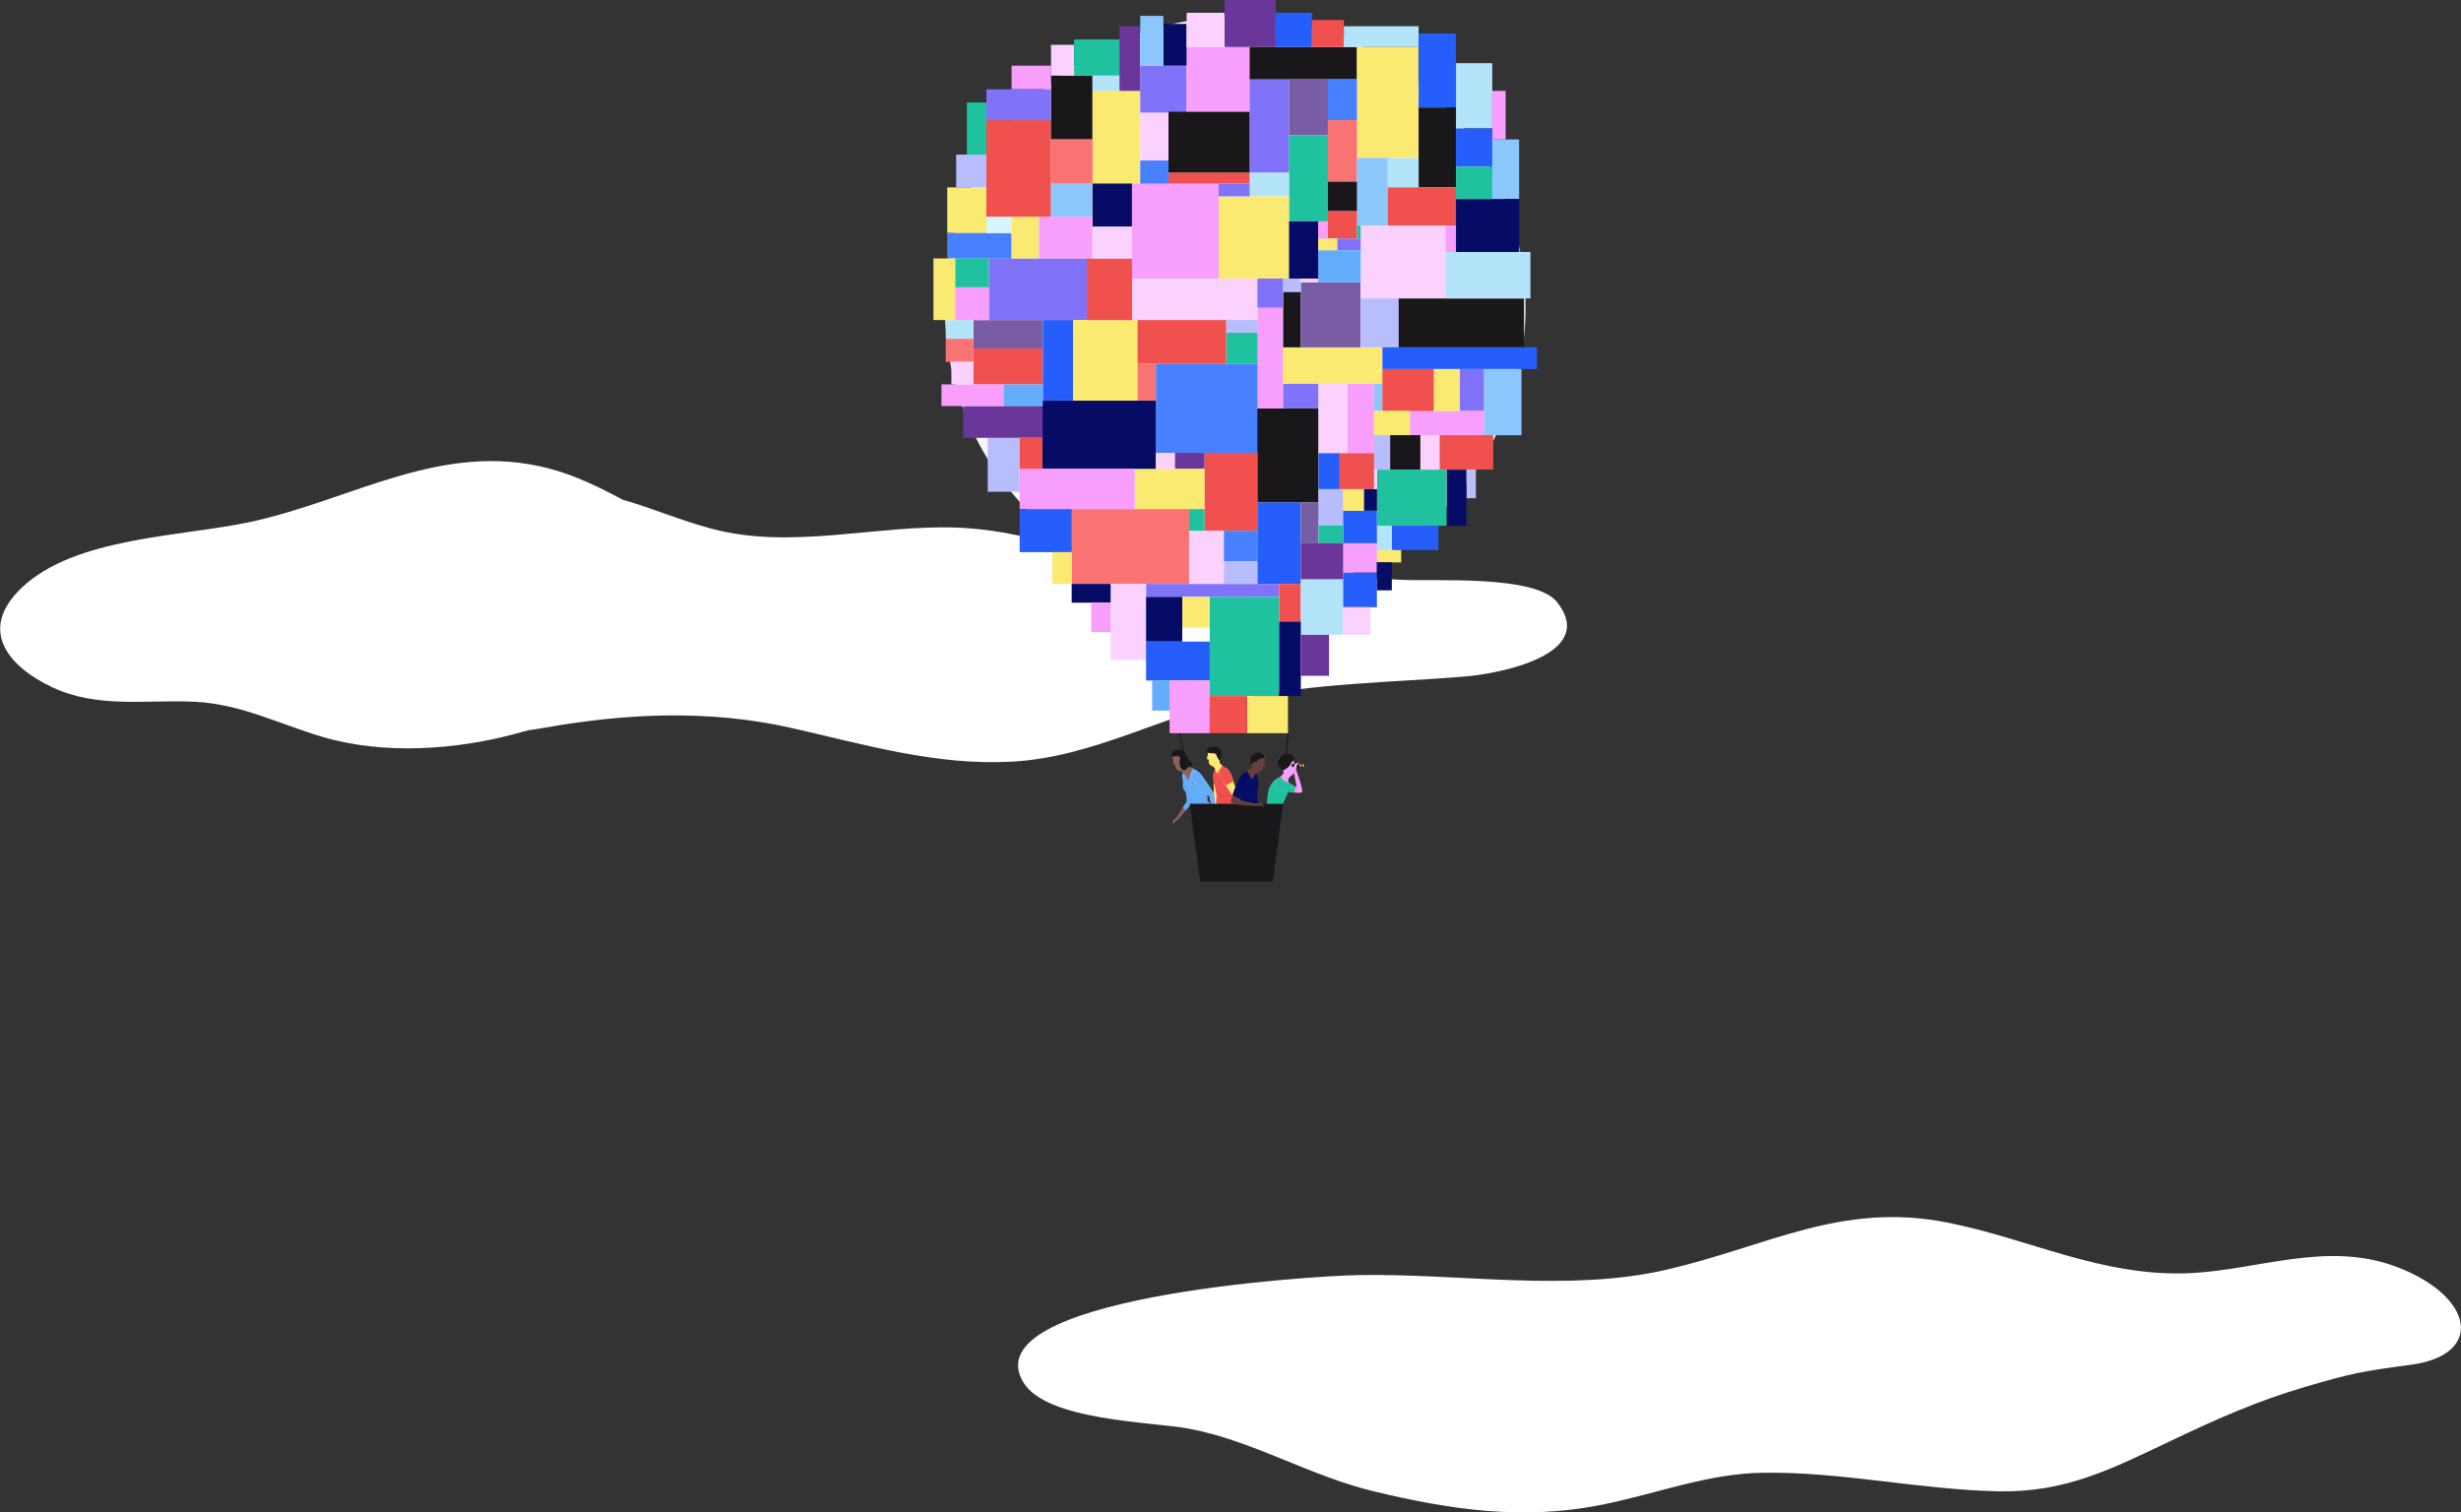 <?xml version="1.0" encoding="UTF-8"?> <!-- Generator: Adobe Illustrator 19.0.0, SVG Export Plug-In . SVG Version: 6.00 Build 0) --> <svg xmlns="http://www.w3.org/2000/svg" xmlns:xlink="http://www.w3.org/1999/xlink" baseProfile="tiny" x="0px" y="0px" viewBox="0 0 2372 1457.8" xml:space="preserve"><rect x="0" y="0" width="2372" height="1457.8" fill="#333333" stroke="none"/> <g id="Layer_2"> </g> <g id="Layer_4"> </g> <g id="Layer_1"> <path id="XMLID_1189_" fill="#FFFFFF" d="M1500.8,580.4c-20.8-26.4-116.1-20-149-21.5c-56.6-2.5-112.5-5.7-169-3.6 c-93,3.5-168.2-43.6-261.3-46.8c-77.2-2.7-158.8,21.6-235.2,1.2c-31.3-8.3-57.3-19.8-86.2-28.1c-22.5-12-45.4-23.4-71.2-30.1 c-103.2-27-189.4,30.4-287.7,51.6c-66.3,14.3-168.6,14.3-220.3,63.4c-42.8,40.8-12.5,76.2,29.4,95.9c44,20.7,90.5,11.8,137.3,14 c44.1,2.1,81.1,21.3,122.8,33.7c59.1,17.7,129.7,12.9,190-3.8c2.9-0.8,5.9-1.6,8.8-2.4c7.2-1,12.7-1.9,15.9-2.5 c79-14,158.6-17.5,237,0.1c70.7,15.9,140,36.8,213.8,32.6c78.3-4.4,145.5-45.1,220.9-60.8c71.4-14.9,141.3-15.3,213.6-21.1 C1444.9,649.6,1540.6,631,1500.8,580.4z"></path> <g id="XMLID_1985_"> <line id="XMLID_1970_" fill="none" stroke="#1A171B" stroke-miterlimit="10" x1="1241.4" y1="706.7" x2="1235.8" y2="774.7"></line> <line id="XMLID_1446_" fill="none" stroke="#1A171B" stroke-miterlimit="10" x1="1149.2" y1="776.3" x2="1137.3" y2="706.7"></line> <path id="XMLID_1355_" fill="#FBEA71" d="M1178.9,745.5c0.2,3.2-4,20.7-5,24c-1,3.2-6.5,20.8-6.5,20.8l-14.9-3.4l13.5,10.4 l-2.7-2.5c0,0-0.8-1.4,0-2.7c0.8-1.3,2-3.1,2-3.1s2.6-19.7,4-21c1.4-4.6-0.4-21.5,0.8-24c1.3-2.5,2.4-4.8,5.3-3.9 C1178.2,741.1,1178.7,742.4,1178.9,745.5z"></path> <path id="XMLID_1354_" fill="#F0514F" d="M1170.1,744.1c1.3-2.5,2.4-4.8,5.3-3.9c2.9,0.9,3.3,2.2,3.5,5.3c0.1,1.5-0.8,6.2-1.8,11 c-0.7,0.2-1.4,0.4-2.1,0.4c0-0.2,0.1-0.2,1.3-0.3c-2-0.5-4.3-0.4-6.5-0.6C1169.6,750.7,1169.4,745.4,1170.1,744.1z"></path> <path id="XMLID_1353_" fill="#F0514F" d="M1187.9,766.7c0,0,1.3-10.7,0.5-15.2c-0.8-4.3-3.5-10.7-9.9-13.3 c-8.6,0.5-9.4,7.4-9.2,11.9c0,0.3,0.4,2.6,0.1,0.9l3.3,16.2L1187.9,766.7z"></path> <path id="XMLID_1352_" fill="#F0514F" d="M1187.9,766.7l-15.2,0.4c0,0-1.4,7.5,1.2,10.7c2.6,3.2,7.1,4.1,7.1,4.1s8.1,1.3,10-3.9 C1193,772.9,1187.9,766.7,1187.9,766.7z"></path> <path id="XMLID_1351_" fill="#FBEA71" d="M1176.1,740.5c1-1.6,2.9-2,2.3-2.4c-1.5-0.9-3-2.4-3-4.1c-0.1-3.3,1.3-6.9,0.4-9.7 s-4.3-4.1-6.3-4c-2,0.1-4.8,2.5-5.3,6.4c-0.1,1.5-1.2,5-1.2,5l2,0.3c0,0-0.2,3.9,0.9,4.9c0.8,0.8,3,2,3.9,2.5 c0.3,0.1,0.5,0.4,0.7,0.6c0.6,1,1.1,2,1.3,3.1c0.2,1.9,1.7,2.9,2.6,1C1175.1,742.3,1175.2,742.1,1176.1,740.5z"></path> <path id="XMLID_1350_" fill="#FBEA71" d="M1184.2,742.9c1.9,2.5,8,19.6,8.9,22.8c0.9,3.3,2.6,21.6,2.6,21.6l-0.6,4.5l2.2,2.5 l-3.5-1.2c0,0-1.3-0.9-1.1-2.5c0.2-1.5,0.5-3.7,0.5-3.7s-4.3-17.7-4.7-19.5c-3.1-3.6-12.2-18.1-12.5-20.9 c-0.3-2.8-0.6-5.3,2.3-6.1C1181.2,739.5,1182.3,740.3,1184.2,742.9z"></path> <path id="XMLID_1349_" fill="#1A171B" d="M1175.4,732.8c1.7,0.8,1.3-4.2,1.8-5.7c0.6-1.6-0.1-3-0.8-4.6c-1.3-3.1-6.2-3-9.1-2.4 c-1.5,0.3-3.6,1.5-4.3,2.9c-0.5,0.9,0.6,1.8,1.3,2.3c2.5,1.6,5.9-0.3,7.8,1.8c0,0,0.6,1,0.8,2 C1173.2,729.9,1174.5,732.3,1175.4,732.8z"></path> <path id="XMLID_1348_" fill="#F0514F" d="M1188.7,752.9c-1.5-3.9-3.5-8.8-4.4-10.1c-1.9-2.5-3-3.5-6-2.6c-3,0.9-2.7,3.5-2.4,6.2 l0,0c0.2,1.8,3.8,7.9,5.4,10.4l0.1,0.1l0.1,0c2.5-0.9,4.7-2.2,7.2-4L1188.7,752.9L1188.7,752.9z"></path> <circle id="XMLID_1347_" fill="#F7F6F5" cx="1190.6" cy="296.3" r="279.8"></circle> <path id="XMLID_1346_" fill="#FBEA71" d="M1231.2,751.4c-1.9,2.5-9.1,20.6-9,24c0.1,3.4,3.9,21.6,3.9,21.6l1.9,4.2l-1.4,3l3-2.2 c0,0,1-1.3,0.4-2.7c-0.7-1.4-1.5-3.4-1.5-3.4s-1.8-17.9-1.5-19.7c3.1-3.7,12.3-18.3,12.6-21.1c0.3-2.8,0.6-5.3-2.3-6.2 C1234.3,748,1233.2,748.9,1231.2,751.4z"></path> <path id="XMLID_1345_" fill="#1A171B" d="M1237.2,748.8c-2.9-0.9-4,0-5.9,2.6c-1.9,2.5-9.1,20.6-9,24c0,1.4,0.7,5.1,1.4,9.1 c1.1,0.1,2.5,0.3,3.7,0.3c-0.3-4-0.6-7.8-0.5-8.6c3.1-3.7,12.3-18.3,12.6-21.1S1240.1,749.7,1237.2,748.8z"></path> <path id="XMLID_1344_" fill="#124FFB" d="M1220.3,787.6l0.4,29.1l-9.4,28.7l2.2,0.5c0,0,13.5-23.8,14.5-27.7s7-21.2,6.7-27.1 C1234.4,785.2,1220.3,787.6,1220.3,787.6z"></path> <path id="XMLID_1343_" fill="#1FC19F" d="M1221,775.3c0,0,0.5-10.8,2.1-15.2c1.5-4.2,5.3-10.1,12.1-11.6c8.5,1.9,8.1,9,7.1,13.4 c-0.1,0.3-0.8,2.6-0.3,0.9l-6.8,15.1L1221,775.3z"></path> <path id="XMLID_1342_" fill="#F89EFD" d="M1235.4,750.2c-1-0.9-2-1-0.9-1.9c1.4-1.1,2.8-2.7,2.7-4.4c-0.2-3.4-2-6.8-1.4-9.7 s3.9-4.5,5.9-4.6c2-0.1,5.5,1.4,5.5,6.2c0.1,1.1,1.5,3,2,4.1c0.1,0.3-0.1,0.6-0.4,0.7l-1,0.2c-0.3,0.1-0.4,0.3-0.4,0.6 c0.1,1.1,0.3,3.7-0.5,4.5c-0.7,0.8-2.7,2.2-3.6,2.8c-0.3,0.2-0.6,0.5-0.8,0.9c-0.5,1-0.9,2-0.9,3.1c0,2-1.1,3-2.5,1.3 L1235.4,750.2z"></path> <path id="XMLID_1341_" fill="#1A171B" d="M1245.3,734.3c1.1-0.9,2.4-2.6,1.9-4.1c-0.5-1.4-1.8-2.4-3.1-3.1 c-2.9-1.4-7.8-0.8-9.5,2.2c-0.7,1.4-2.1,2.6-2.5,4.1c-0.3,1.3-0.6,2.9-0.2,4.2c0.4,1.2,1.1,1.8,2,2.6c0.7,0.5,0.9,1.4,1.8,1.8 c1.7,0.7,3.4-0.6,4.7-1.6c1.2-0.8,2.2-1.8,3-3c0.4-0.5,1.2-1.8,0.9-2.4"></path> <ellipse id="XMLID_1340_" fill="#1A171B" cx="1250.6" cy="737.8" rx="0.9" ry="1.5"></ellipse> <ellipse id="XMLID_1339_" fill="#1A171B" cx="1248.4" cy="737.8" rx="0.9" ry="1.5"></ellipse> <ellipse id="XMLID_1338_" fill="#1A171B" cx="1250.8" cy="737.8" rx="1.1" ry="1.7"></ellipse> <ellipse id="XMLID_1337_" fill="#1A171B" cx="1256.3" cy="737.8" rx="1.1" ry="1.7"></ellipse> <ellipse id="XMLID_1336_" fill="#1A171B" cx="1255.6" cy="737.8" rx="1.1" ry="1.7"></ellipse> <rect id="XMLID_1335_" x="1250.8" y="736.1" fill="#1A171B" width="5.5" height="3.4"></rect> <rect id="XMLID_1334_" x="1248.4" y="736.3" fill="#1A171B" width="2.2" height="2.9"></rect> <path id="XMLID_1333_" fill="#FBEA71" d="M1256,736.2c-0.4,0.2-0.8,0.9-0.8,1.6s0.3,1.4,0.8,1.6c0.4-0.2,0.8-0.9,0.8-1.6 S1256.4,736.4,1256,736.2z"></path> <ellipse id="XMLID_1332_" fill="#1A171B" cx="1248.1" cy="737.8" rx="0.9" ry="1.5"></ellipse> <ellipse id="XMLID_1331_" fill="#1A171B" cx="1245.9" cy="737.8" rx="0.9" ry="1.5"></ellipse> <ellipse id="XMLID_1330_" fill="#1A171B" cx="1248.3" cy="737.8" rx="1.1" ry="1.7"></ellipse> <ellipse id="XMLID_1329_" fill="#1A171B" cx="1253.8" cy="737.8" rx="1.1" ry="1.7"></ellipse> <ellipse id="XMLID_1328_" fill="#1A171B" cx="1253.1" cy="737.8" rx="1.1" ry="1.7"></ellipse> <rect id="XMLID_1327_" x="1248.3" y="736.1" fill="#1A171B" width="5.5" height="3.4"></rect> <rect id="XMLID_1326_" x="1245.9" y="736.3" fill="#1A171B" width="2.2" height="2.9"></rect> <path id="XMLID_1325_" fill="#FBEA71" d="M1253.5,736.2c-0.4,0.2-0.8,0.9-0.8,1.6s0.3,1.4,0.8,1.6c0.4-0.2,0.8-0.9,0.8-1.6 S1253.9,736.4,1253.5,736.2z"></path> <path id="XMLID_1324_" fill="#F89EFD" d="M1231.2,759.9c2.7,1.7,23.1,6.5,23.9,3.2s-6-21.3-6-21.3l1-4.5l2.9-1.6l-3.7-0.1 c0,0-1.6,0.4-1.9,1.9c-0.3,1.5-0.8,3.6-0.8,3.6s2.7,15.9,3.2,17.7c-4.8-2.5-12.3-7.1-15.8-7.6c-2.8-0.3-5.4-0.1-5.9,2.9 C1227.5,757.3,1228.5,758.3,1231.2,759.9z"></path> <path id="XMLID_1323_" fill="#1FC19F" d="M1248.4,758.2c-4.7-2.6-11.2-6.4-14.4-6.8c-2.8-0.3-5.4-0.1-5.9,2.9 c-0.6,3,0.4,4,3.1,5.6c1.7,1,10.2,3.3,16.5,4C1248.2,762.2,1248.2,760,1248.4,758.2z"></path> <path id="XMLID_1322_" fill="#1A171B" d="M1190.5,836.6c0,0-1.2-3.1-3-2s-5.7,4.1-7.1,4.1c-1.4,0-2.2,1.5-2.2,1.5h9.2h3.2 C1190.5,840.2,1191,837.4,1190.5,836.6z"></path> <path id="XMLID_1321_" fill="#1A171B" d="M1206.5,779.5l-0.7,30.1l9.6,29.5l-2.2,0.5c0,0-13.8-24.4-14.8-28.5 c-1-4.1-7.1-21.7-6.9-27.9C1191.8,777.2,1206.5,779.5,1206.5,779.5z"></path> <path id="XMLID_1320_" fill="#1A171B" d="M1203.9,781.4l-9.5,28.4l0.1,31l-2.3-0.2c0,0-5.7-27.5-5.4-31.6c0.3-4.2-0.1-22.9,2-28.6 C1191,774.6,1203.9,781.4,1203.9,781.4z"></path> <path id="XMLID_1319_" fill="#060C65" d="M1196.4,773.3c0,0-2.8-10.8-2.6-15.5c0.2-4.6,2.1-11.5,8.2-15.1 c8.9-0.7,10.7,6.3,11.1,10.9c0,0.3,0,2.8,0,1l-1.7,12.6L1196.4,773.3z"></path> <path id="XMLID_1318_" fill="#060C65" d="M1196.4,773.3l15-6.1c0,0,2.7,11.1,0.5,17.3c-1.5,4-6.4,3.5-6.4,3.5s-8.1,2.5-10.8-2.6 S1196.4,773.3,1196.4,773.3z"></path> <path id="XMLID_1317_" fill="#1A171B" d="M1209.1,834.3c0,0-2.2-2.4-3.6-0.8c-0.7,0.9-1.7,2.4-2.7,3.8c-0.9,1.3-1.7,1.3-2.4,1.3 c-1.4,0-2.2,1.5-2.2,1.5l5.7,0l3.6-1.4l2.9-1.1C1210.4,837.7,1209.8,835,1209.1,834.3z"></path> <path id="XMLID_1316_" fill="#63403B" d="M1202.8,744.7c-0.7-1.1-1.7-1.6-0.3-2.2c1.7-0.7,3.5-1.9,3.9-3.6c0.8-3.4,0-7.2,1.5-10 c1.5-2.7,5.2-3.3,7.2-2.8c2,0.5,5,2.9,3.6,7.7c-0.2,1.1,0.6,3.4,0.8,4.6c0,0.3-0.2,0.6-0.6,0.6l-1-0.1c-0.3,0-0.5,0.2-0.6,0.4 c-0.2,1.1-0.8,3.7-1.8,4.3c-0.9,0.6-3.3,1.4-4.3,1.7c-0.4,0.1-0.8,0.4-1,0.7c-0.8,0.9-1.5,1.7-1.8,2.8c-0.6,1.9-2,2.6-2.8,0.6 L1202.8,744.7z"></path> <path id="XMLID_1315_" fill="#1A171B" d="M1196,776.1c-2.5-0.1-5.2-0.1-7.7-0.4c-0.2,0-0.4,0-0.7-0.1c0,2.2,0.3,4.3,0.9,6.1 c1.5,4,6.4,3.5,6.4,3.5s8.1,2.5,10.8-2.6c1.2-2.2,1-4.8,0.4-7C1202.7,776,1199.4,776.2,1196,776.1z"></path> <path id="XMLID_1314_" fill="#FBD2FE" d="M1166.5,777l9,32.9l19.8,29.3l-2.3,1.3c0,0-22.8-22.4-25.2-26.5 c-2.4-4.2-14.6-21.5-16.3-28.4S1166.5,777,1166.5,777z"></path> <path id="XMLID_1313_" fill="#64ADFC" d="M1163.9,771.9c0,0-0.3-12.7-2-17.8c-1.7-4.9-5.9-11.9-13.8-13.9c-10,2-9.3,7.4-8,12.4 c0.3,1.2-0.5,4.7,0.2,7.1c0.7,2.4,3.6,4.1,3.6,4.1l3.2,11.8L1163.9,771.9z"></path> <path id="XMLID_1312_" fill="#64ADFC" d="M1163.9,771.9l-15.9,2.8c0,0-0.8,9.3,2.9,12.6s7.7,3.6,7.7,3.6s9.6,0.2,11-6.2 C1170.9,778.2,1163.9,771.9,1163.9,771.9z"></path> <path id="XMLID_1311_" fill="#8C6257" d="M1149,750.2c0.7,2.8-0.2,19.6-0.6,22.8s-13.2,17-13.2,17l-3.4,2.5l-0.2,3.1l-1.4-3.1 c0,0-0.2-1.5,0.9-2.3c1.2-0.9,2.8-2,2.8-2s9.1-14.3,10.2-15.7c0.5-4.4-4-19.5-3.2-22c0.7-2.5,1.4-4.7,4.2-4.4 C1147.7,746.2,1148.3,747.3,1149,750.2z"></path> <path id="XMLID_1310_" fill="#64ADFC" d="M1139.9,778.4c2.3-3.5,3.6-5.5,4-6c0.2-2.3-0.8-7.2-1.8-12c-0.9-4.5-1.8-8.7-1.4-10l0,0 c0.7-2.5,1.4-4.8,4.2-4.5c2.9,0.3,3.4,1.5,4.2,4.3c0.7,2.9-0.2,19.8-0.6,22.8c-0.1,1.1-1.8,3.7-5.1,7.6l0,0.1l-0.1,0 c-1.4-0.7-2.5-1.4-3.4-2.1L1139.9,778.4L1139.9,778.4z"></path> <path id="XMLID_1309_" fill="#8C6257" d="M1149.4,740.4c0,0-4.4-1.4-5.7-3.6c-1.8-3.1-0.4-7.4-2-10.1c-1.6-2.7-5.4-3.1-7.5-2.5 c-2,0.6-4.7,3.7-3.7,7.2c1,3.5,0.4,5.6,0.4,5.6l1.5-0.1c0,0,0.9,4.5,2.3,5.3s5.1,1.7,5.1,1.7c1.5,1.5,5.4,8.3,5.4,8.3 L1149.4,740.4z"></path> <path id="XMLID_1308_" fill="#1A171B" d="M1131.6,723.9c1.2-0.6,2.6-1.2,4-1.3c0.1,0,0.1,0,0.2-0.1c5.8-1.2,7.6,4.8,9.3,9.3 c0.7,0.9,1.6,1.5,2.4,2.3c0.9,0.9,2.7,2.6,1.3,4c-0.9,0.9-2.4,0.6-3.4,1.3c-0.1,0.1-0.3,0.2-0.4,0.3c-0.7,0.9-1.8,2.2-2.8,2.5 c-3.5,1.3-5.6-4.2-5.3-7.7c0.2-2.8,0.9-3.2,0.3-4.1c-0.2-0.4-0.6-0.8-1-1.3c-0.9-0.5-2-0.5-3.1-0.2c-1.4,0.4-3.4,0.7-4-1 C1128.8,726.3,1130.4,724.6,1131.6,723.9z"></path> <path id="XMLID_1307_" fill="#FBD2FE" d="M1156.3,745.6c2.4,2,13.1,17.4,13.8,20.6s1.1,21.2,1.1,21.2l-0.9,4.4l2,2.5l-3.3-1.4 c0,0-1.2-1-0.9-2.5s0.7-3.6,0.7-3.6s-2.3-17.3-3-19c-3.7-2.8-15.7-14.6-16.6-17.1c-0.9-2.6-1.7-4.9,0.8-6.4 S1153.9,743.6,1156.3,745.6z"></path> <path id="XMLID_1306_" fill="#64ADFC" d="M1150.1,744.4c2.6-1.5,3.9-0.9,6.3,1.1c2.2,1.8,13.1,17.3,13.9,20.7 c0.2,1.1,0.5,4.1,0.7,8.9l0,0.1l-0.4,0.1c-1,0.3-2.1,0.7-3.1,1l-0.1,0l0-0.1c-0.7-4.7-1.2-7.5-1.5-8.2 c-3.7-2.7-15.6-14.5-16.6-17.2l0,0C1148.3,748.3,1147.4,745.9,1150.1,744.4z"></path> <path id="XMLID_1305_" fill="#1A171B" d="M1218.5,729.9c-0.5,0.4-0.9,0.7-1.6,0.8c-0.5,0.1-0.9,0.2-1.4,0.3 c-0.7,0.3-1.6,0.6-2.3,1c-0.4,0.3-0.8,0.6-1.2,1c-0.2,0.2-0.3,0.5-0.5,0.7c-0.3,0.3-0.9,0.5-1.3,0.5c-0.4,0-0.8-0.1-1.2,0.1 c-0.8,0.4-1.3,1.3-1.9,1.9c-0.4,0.3-0.7,0.3-1.1,0c-0.8-0.6-0.8-1.8-0.8-2.7c0-0.9,0-1.4,0.3-2.4c0.1-0.4,0.5-1,0.7-1.4 c0.7-1.5,1.8-2.8,2.9-3.4c0.8-0.4,1.7-0.7,2.6-0.9c1.9-0.4,4.1,0.5,5.8,1.7c0.6,0.4,1.3,1.3,1.1,2.1c0,0.2-0.1,0.4-0.2,0.6 C1218.5,729.9,1218.4,729.9,1218.5,729.9z"></path> <rect id="XMLID_2377_" x="1114.1" y="350.6" fill="#4881FF" width="99.3" height="86.2"></rect> <rect id="XMLID_2376_" x="1211.9" y="393.7" fill="#1A171B" width="58.9" height="90.6"></rect> <rect id="XMLID_2375_" x="1211.9" y="296.6" fill="#F89EFD" width="24.9" height="97.1"></rect> <rect id="XMLID_2374_" x="1236.8" y="334.8" fill="#FBEA71" width="95.6" height="35.2"></rect> <rect id="XMLID_2373_" x="1236.8" y="370" fill="#8073FA" width="34" height="23.7"></rect> <rect id="XMLID_2372_" x="1270.9" y="370" fill="#FBD2FE" width="27.9" height="66.8"></rect> <rect id="XMLID_2371_" x="1160.9" y="436.5" fill="#F0514F" width="51" height="75.2"></rect> <rect id="XMLID_2370_" x="1182" y="320.7" fill="#1FC19F" width="30" height="30"></rect> <rect id="XMLID_2369_" x="1236.8" y="281.3" fill="#1A171B" width="17" height="53.5"></rect> <rect id="XMLID_2368_" x="938.2" y="335.9" fill="#F0514F" width="66.8" height="34.6"></rect> <rect id="XMLID_2367_" x="1270.9" y="471.4" fill="#B8BDFD" width="23.8" height="35.2"></rect> <rect id="XMLID_2366_" x="1211.9" y="484.3" fill="#255EFB" width="41.9" height="78.5"></rect> <rect id="XMLID_2365_" x="1253.8" y="484.3" fill="#785DA5" width="17" height="39.3"></rect> <rect id="XMLID_2364_" x="938.2" y="308.5" fill="#785DA5" width="66.8" height="27.4"></rect> <rect id="XMLID_2363_" x="1132.3" y="436.5" fill="#6B3699" width="28.6" height="15.5"></rect> <rect id="XMLID_2362_" x="1093.7" y="451.9" fill="#FBEA71" width="67.2" height="38.8"></rect> <rect id="XMLID_2361_" x="1253.8" y="272.2" fill="#785DA5" width="57.6" height="62.6"></rect> <rect id="XMLID_2360_" x="953.1" y="249.1" fill="#8073FA" width="94.4" height="59.4"></rect> <rect id="XMLID_2359_" x="1324.4" y="370" fill="#8BC7FD" width="8" height="26.1"></rect> <rect id="XMLID_2358_" x="1298.8" y="370" fill="#F89EFD" width="25.6" height="66.8"></rect> <rect id="XMLID_2357_" x="1311.6" y="217.4" fill="#FBD2FE" width="81.7" height="70.3"></rect> <rect id="XMLID_2355_" x="1311.6" y="287.7" fill="#B8BDFD" width="36.5" height="47.1"></rect> <rect id="XMLID_2353_" x="921.6" y="149" fill="#B8BDFD" width="29.1" height="31.6"></rect> <rect id="XMLID_2352_" x="1288.8" y="229.9" fill="#8073FA" width="22.7" height="11.3"></rect> <rect id="XMLID_2351_" x="950.7" y="115.8" fill="#F0514F" width="62.3" height="93.3"></rect> <rect id="XMLID_2350_" x="1013" y="72.9" fill="#1A171B" width="40" height="61.5"></rect> <rect id="XMLID_2349_" x="1053" y="87.6" fill="#FBEA71" width="46" height="89.4"></rect> <rect id="XMLID_2348_" x="1099" y="63.3" fill="#8073FA" width="44.7" height="45.4"></rect> <rect id="XMLID_2347_" x="1004.8" y="386.2" fill="#060C65" width="109.3" height="65.7"></rect> <rect id="XMLID_2346_" x="1143.7" y="45.3" fill="#F89EFD" width="60.7" height="62.3"></rect> <rect id="XMLID_2345_" x="1204.4" y="76.5" fill="#8073FA" width="38" height="90"></rect> <rect id="XMLID_2341_" x="931.9" y="98.8" fill="#1FC19F" width="18.8" height="50.2"></rect> <rect id="XMLID_2339_" x="975" y="63.3" fill="#F89EFD" width="38" height="22.7"></rect> <rect id="XMLID_2338_" x="1013" y="43.2" fill="#FBD2FE" width="22.2" height="29.7"></rect> <rect id="XMLID_2337_" x="950.7" y="86.1" fill="#8073FA" width="62.3" height="29.8"></rect> <rect id="XMLID_2336_" x="1035.3" y="38" fill="#1FC19F" width="43.7" height="34.9"></rect> <rect id="XMLID_2335_" x="1078.9" y="25.3" fill="#6B3699" width="20.1" height="62.3"></rect> <rect id="XMLID_2334_" x="1099" y="15.3" fill="#8BC7FD" width="22.3" height="48"></rect> <rect id="XMLID_2333_" x="1121.4" y="23" fill="#060C65" width="22.3" height="40.3"></rect> <rect id="XMLID_2332_" x="1143.7" y="12.3" fill="#FBD2FE" width="36.5" height="33"></rect> <rect id="XMLID_2331_" x="1180.3" fill="#6B3699" width="49.3" height="45.3"></rect> <rect id="XMLID_2330_" x="1204.4" y="45.3" fill="#1A171B" width="103.5" height="31.2"></rect> <rect id="XMLID_2329_" x="1229.6" y="12.3" fill="#255EFB" width="35" height="33"></rect> <rect id="XMLID_2328_" x="1264.6" y="19.3" fill="#F0514F" width="30.7" height="26"></rect> <rect id="XMLID_2327_" x="1295.3" y="25.3" fill="#B4E4F9" width="72" height="20"></rect> <rect id="XMLID_2326_" x="1367.3" y="32.3" fill="#255EFB" width="36" height="71.3"></rect> <rect id="XMLID_2324_" x="1307.9" y="45.3" fill="#FBEA71" width="59.3" height="107"></rect> <rect id="XMLID_2322_" x="1332.4" y="334.7" fill="#255EFB" width="149" height="21"></rect> <rect id="XMLID_2321_" x="1430.3" y="355.7" fill="#8BC7FD" width="36.2" height="63.8"></rect> <rect id="XMLID_2320_" x="1387.4" y="419.4" fill="#F0514F" width="51.8" height="33.2"></rect> <rect id="XMLID_2319_" x="1413.4" y="452.7" fill="#BBBEF9" width="9.1" height="27.5"></rect> <rect id="XMLID_2318_" x="1394.3" y="452.7" fill="#060C65" width="19.1" height="54"></rect> <rect id="XMLID_2317_" x="1406.9" y="355.7" fill="#8073FA" width="23.4" height="40.5"></rect> <rect id="XMLID_2316_" x="1358.9" y="396.1" fill="#F89EFD" width="71.4" height="23.3"></rect> <rect id="XMLID_2315_" x="1341.5" y="506.7" fill="#255EFB" width="44.9" height="23.5"></rect> <rect id="XMLID_2314_" x="1327.1" y="530.2" fill="#FBEA71" width="23.4" height="11.9"></rect> <rect id="XMLID_2309_" x="1126.2" y="107.7" fill="#1A171B" width="78.2" height="58.9"></rect> <rect id="XMLID_2308_" x="1348.1" y="287.7" fill="#1A171B" width="120.8" height="47.1"></rect> <rect id="XMLID_2307_" x="913" y="180.6" fill="#FBEA71" width="37.7" height="44"></rect> <rect id="XMLID_2304_" x="913" y="224.6" fill="#4881FF" width="62" height="24.6"></rect> <rect id="XMLID_2303_" x="1013" y="177" fill="#8BC7FD" width="39.8" height="32.1"></rect> <rect id="XMLID_2302_" x="950.7" y="209.1" fill="#D9F5FC" width="24.3" height="15.5"></rect> <rect id="XMLID_2301_" x="1242.4" y="76.5" fill="#785DA5" width="37.5" height="54"></rect> <rect id="XMLID_2300_" x="1279.9" y="76.5" fill="#4881FF" width="28" height="39.3"></rect> <rect id="XMLID_2299_" x="1403.3" y="60.9" fill="#B4E4F9" width="35" height="62.9"></rect> <rect id="XMLID_2298_" x="1367.3" y="103.6" fill="#1A171B" width="36" height="77"></rect> <rect id="XMLID_2297_" x="1438.2" y="87.6" fill="#F89EFD" width="13" height="46.8"></rect> <rect id="XMLID_2295_" x="1381.9" y="355.7" fill="#FBEA71" width="25" height="40.5"></rect> <rect id="XMLID_2294_" x="1327.1" y="452.7" fill="#1FC19F" width="67.1" height="54"></rect> <rect id="XMLID_2293_" x="1368.9" y="419.4" fill="#FBD2FE" width="18.5" height="33.2"></rect> <rect id="XMLID_2292_" x="1339.8" y="419.4" fill="#1A171B" width="29.2" height="33.2"></rect> <rect id="XMLID_2291_" x="1332.4" y="355.7" fill="#F0514F" width="49.5" height="40.5"></rect> <rect id="XMLID_2289_" x="1327" y="506.7" fill="#B4E4F9" width="14.5" height="23.5"></rect> <rect id="XMLID_2287_" x="1099" y="108.8" fill="#FBD2FE" width="27.2" height="45.9"></rect> <rect id="XMLID_2286_" x="1279.9" y="115.8" fill="#F97373" width="28" height="59.3"></rect> <rect id="XMLID_2285_" x="1403.3" y="123.8" fill="#255EFB" width="35" height="36.8"></rect> <rect id="XMLID_2284_" x="1438.2" y="134.4" fill="#8BC7FD" width="26" height="57.4"></rect> <rect id="XMLID_2283_" x="1032.9" y="490.7" fill="#F97373" width="113.2" height="72.1"></rect> <rect id="XMLID_2282_" x="1091.1" y="176.9" fill="#F89EFD" width="83.5" height="91.6"></rect> <rect id="XMLID_2281_" x="1034.2" y="308.5" fill="#FBEA71" width="62.4" height="77.6"></rect> <rect id="XMLID_2278_" x="1242.4" y="130.5" fill="#1FC19F" width="37.5" height="82.9"></rect> <rect id="XMLID_2277_" x="1204.4" y="166.5" fill="#B4E4F9" width="38" height="22.8"></rect> <rect id="XMLID_2276_" x="1013" y="134.4" fill="#F97373" width="40" height="42.6"></rect> <rect id="XMLID_2272_" x="1307.9" y="152.3" fill="#8BC7FD" width="29.7" height="65"></rect> <rect id="XMLID_2271_" x="1403.3" y="191.8" fill="#060C65" width="61" height="51.1"></rect> <rect id="XMLID_2270_" x="1337.6" y="152.3" fill="#B4E4F9" width="29.7" height="28.3"></rect> <rect id="XMLID_2268_" x="1099" y="154.7" fill="#4881FF" width="27.2" height="22.3"></rect> <rect id="XMLID_2267_" x="1279.9" y="175.1" fill="#1A171B" width="28" height="28.5"></rect> <rect id="XMLID_2264_" x="1403.3" y="160.6" fill="#1FC19F" width="35" height="31.2"></rect> <rect id="XMLID_2260_" x="1324.4" y="396.1" fill="#FBEA71" width="34.5" height="23.3"></rect> <rect id="XMLID_2259_" x="1324.4" y="419.4" fill="#B8BDFD" width="15.4" height="33.2"></rect> <rect id="XMLID_2258_" x="1270.9" y="436.8" fill="#255EFB" width="20.3" height="34.6"></rect> <rect id="XMLID_2257_" x="1114.1" y="436.5" fill="#FBD2FE" width="18.2" height="15.5"></rect> <rect id="XMLID_2253_" x="1053" y="72.9" fill="#B4E4F9" width="25.9" height="14.8"></rect> <rect id="XMLID_2252_" x="1053" y="176.9" fill="#060C65" width="38" height="41.6"></rect> <rect id="XMLID_2251_" x="1270.5" y="241.2" fill="#64ADFC" width="41" height="31"></rect> <rect id="XMLID_2247_" x="1294.6" y="523.5" fill="#F89EFD" width="32.5" height="28.4"></rect> <rect id="XMLID_2245_" x="920.6" y="277" fill="#F89EFD" width="32.5" height="31.6"></rect> <rect id="XMLID_2244_" x="1294.6" y="492.3" fill="#255EFB" width="32.5" height="31.3"></rect> <rect id="XMLID_2243_" x="1005.1" y="308.5" fill="#255EFB" width="29.1" height="77.6"></rect> <rect id="XMLID_2242_" x="975" y="209.1" fill="#FBEA71" width="26.5" height="40"></rect> <rect id="XMLID_2241_" x="1178.1" y="511.6" fill="#4881FF" width="33.9" height="29.5"></rect> <rect id="XMLID_2240_" x="1337.6" y="180.6" fill="#F0514F" width="65.7" height="36.8"></rect> <rect id="XMLID_2237_" x="1104.6" y="562.8" fill="#8073FA" width="128.3" height="12.5"></rect> <rect id="XMLID_2236_" x="1294.6" y="471.4" fill="#FBEA71" width="20" height="20.9"></rect> <rect id="XMLID_2235_" x="1146.1" y="511.6" fill="#FBD2FE" width="33.6" height="51.2"></rect> <rect id="XMLID_2232_" x="920.6" y="249.1" fill="#1FC19F" width="32.5" height="27.8"></rect> <rect id="XMLID_2222_" x="911.5" y="308.5" fill="#B4E4F9" width="26.7" height="18.1"></rect> <rect id="XMLID_2209_" x="911.5" y="326.6" fill="#F97373" width="26.7" height="22.1"></rect> <rect id="XMLID_2207_" x="982.8" y="451.9" fill="#F89EFD" width="110.9" height="38.8"></rect> <rect id="XMLID_2206_" x="1146.1" y="490.7" fill="#1FC19F" width="14.8" height="20.9"></rect> <rect id="XMLID_2205_" x="1179.7" y="541.1" fill="#B8BDFD" width="32.2" height="21.7"></rect> <rect id="XMLID_2204_" x="952" y="421.9" fill="#B8BDFD" width="30.7" height="52.1"></rect> <rect id="XMLID_2201_" x="1270.9" y="506.5" fill="#1FC19F" width="23.8" height="17"></rect> <rect id="XMLID_2200_" x="967.2" y="370.5" fill="#64ADFC" width="37.9" height="20.9"></rect> <rect id="XMLID_2199_" x="982.8" y="490.7" fill="#255EFB" width="50.2" height="41.5"></rect> <rect id="XMLID_2198_" x="1014.3" y="532.2" fill="#FBEA71" width="18.6" height="30.6"></rect> <rect id="XMLID_2196_" x="1253.8" y="523.5" fill="#6B3699" width="40.8" height="35"></rect> <rect id="XMLID_2195_" x="928.3" y="391.4" fill="#6B3699" width="76.5" height="30.6"></rect> <rect id="XMLID_2178_" x="982.8" y="421.9" fill="#F0514F" width="22" height="30"></rect> <rect id="XMLID_2169_" x="1001.5" y="209.1" fill="#F89EFD" width="51.4" height="40"></rect> <rect id="XMLID_2170_" x="1279.9" y="203.6" fill="#F0514F" width="28" height="26.3"></rect> <rect id="XMLID_2171_" x="1126.2" y="166.5" fill="#F0514F" width="78.2" height="10.5"></rect> <rect id="XMLID_2172_" x="1047.5" y="249.1" fill="#F0514F" width="43.6" height="59.4"></rect> <rect id="XMLID_2173_" x="1393.3" y="242.9" fill="#B4E4F9" width="81.8" height="44.7"></rect> <rect id="XMLID_2174_" x="1393.3" y="217.4" fill="#F89EFD" width="10" height="25.5"></rect> <rect id="XMLID_2175_" x="1291.2" y="436.8" fill="#F0514F" width="33.2" height="34.6"></rect> <rect id="XMLID_2176_" x="1314.7" y="471.4" fill="#060C65" width="12.5" height="20.9"></rect> <rect id="XMLID_2177_" x="1324.4" y="452.7" fill="#FBD2FE" width="2.7" height="18.7"></rect> <rect id="XMLID_2179_" x="899.7" y="249.1" fill="#FBEA71" width="20.9" height="59.4"></rect> <rect id="XMLID_2180_" x="907.4" y="370.5" fill="#F89EFD" width="59.8" height="20.9"></rect> <rect id="XMLID_2181_" x="917" y="348.8" fill="#FBD2FE" width="21.2" height="21.7"></rect> <rect id="XMLID_2182_" x="1052.9" y="218.6" fill="#FBD2FE" width="38.2" height="30.6"></rect> <rect id="XMLID_2183_" x="1091.1" y="268.5" fill="#FBD2FE" width="120.9" height="40"></rect> <rect id="XMLID_2184_" x="1174.6" y="189.4" fill="#FBEA71" width="67.8" height="79.2"></rect> <rect id="XMLID_2185_" x="1174.6" y="177" fill="#8073FA" width="29.8" height="12.3"></rect> <rect id="XMLID_2186_" x="1211.9" y="268.5" fill="#8073FA" width="24.9" height="28.1"></rect> <rect id="XMLID_2187_" x="1096.5" y="308.5" fill="#F0514F" width="85.4" height="42.1"></rect> <rect id="XMLID_2188_" x="1096.5" y="350.6" fill="#F97373" width="17.5" height="35.5"></rect> <rect id="XMLID_2189_" x="1182" y="308.5" fill="#B8BDFD" width="30" height="12.1"></rect> <rect id="XMLID_2190_" x="1236.8" y="268.5" fill="#B8BDFD" width="17" height="12.8"></rect> <rect id="XMLID_2191_" x="1242.4" y="213.4" fill="#060C65" width="28.1" height="55.1"></rect> <rect id="XMLID_2192_" x="1270.5" y="229.9" fill="#FBEA71" width="18.3" height="11.3"></rect> <rect id="XMLID_2193_" x="1270.5" y="213.4" fill="#F89EFD" width="9.4" height="16.5"></rect> <rect id="XMLID_2194_" x="1307.9" y="217.4" fill="#1FC19F" width="3.6" height="12.5"></rect> <rect id="XMLID_2197_" x="1253.8" y="268.5" fill="#FBD2FE" width="16.7" height="3.7"></rect> <rect id="XMLID_1903_" x="1070.5" y="562.8" fill="#FBD2FE" width="34.1" height="73.1"></rect> <rect id="XMLID_1904_" x="1232.9" y="562.8" fill="#F0514F" width="20.9" height="36.3"></rect> <rect id="XMLID_1905_" x="1253.8" y="558.5" fill="#B4E4F9" width="40.8" height="53.3"></rect> <rect id="XMLID_1910_" x="1294.6" y="552" fill="#255EFB" width="32.5" height="33.3"></rect> <rect id="XMLID_1915_" x="1327.1" y="542" fill="#060C65" width="14.4" height="27"></rect> <rect id="XMLID_231_" x="1032.9" y="562.8" fill="#060C65" width="37.6" height="18.1"></rect> <rect id="XMLID_1450_" x="1104.6" y="575.3" fill="#060C65" width="34.9" height="43.1"></rect> <rect id="XMLID_1923_" x="1051.7" y="580.9" fill="#F89EFD" width="18.8" height="28.4"></rect> <rect id="XMLID_1928_" x="1139.5" y="575.3" fill="#FBEA71" width="26.5" height="29.6"></rect> <rect id="XMLID_1935_" x="1166" y="575.3" fill="#1FC19F" width="66.9" height="95.6"></rect> <rect id="XMLID_1939_" x="1104.6" y="618.4" fill="#255EFB" width="61.4" height="37.5"></rect> <rect id="XMLID_1940_" x="1232.9" y="599.1" fill="#060C65" width="20.9" height="71.8"></rect> <rect id="XMLID_1941_" x="1294.6" y="585.2" fill="#FBD2FE" width="26.3" height="26.7"></rect> <rect id="XMLID_1942_" x="1127.3" y="655.9" fill="#F89EFD" width="38.7" height="50.8"></rect> <rect id="XMLID_1943_" x="1253.8" y="611.9" fill="#6B3699" width="27.2" height="39.5"></rect> <rect id="XMLID_1944_" x="1166" y="670.9" fill="#F0514F" width="36" height="35.8"></rect> <rect id="XMLID_1945_" x="1110.5" y="655.9" fill="#64ADFC" width="16.8" height="29"></rect> <rect id="XMLID_1946_" x="1202.1" y="670.9" fill="#FBEA71" width="39.3" height="35.8"></rect> <polygon id="XMLID_1949_" fill="#1A171B" points="1226.8,849.7 1156.7,849.7 1146.7,774.7 1236.8,774.7 "></polygon> <path id="XMLID_2091_" fill="#63403B" d="M1195.6,748.4c-2,2.6-9.3,21.1-9.3,24.6c0.1,3.5,25,3.8,25,3.8l4.7-0.4l2.5,2.4l-1.1-3.6 c0,0-0.9-1.4-2.5-1.3c-1.6,0.1-4.3,0.8-4.3,0.8s-13.8-2.9-17.2-3.9c3.2-3.8,10.4-15.8,10.7-18.7c0.3-2.9,0.6-5.5-2.4-6.4 C1198.7,744.9,1197.6,745.8,1195.6,748.4z"></path> <path id="XMLID_1989_" fill="#060C65" d="M1188,766c2.4-7,6.2-16,7.5-17.7c2-2.6,3.1-3.6,6.2-2.7c3.1,0.9,2.8,3.6,2.5,6.5l1.1,1.1 c-0.2,2.3-7.1,10.8-11,16.5l-0.1,0.1l-0.1-0.1c-0.9-0.5-1.7-1-2.5-1.5c-1.2-0.7-2.4-1.3-3.5-2.1L1188,766L1188,766z"></path> </g> <path id="XMLID_1190_" fill="#FFFFFF" d="M2323.3,1315.5c71.3-9.3,61.9-65.9-13.3-94.4c-67.8-25.6-134.3,3.5-200.8,6.1 c-84.4,3.3-153.4-33.3-232.6-48.9c-102.4-20.1-172.9,23-270.3,45.5c-94.9,21.9-199,3.4-297,5.2c-48.9,0.9-371.2,21.6-323.2,103 c22.1,37.6,124.1,38.3,159.8,45c62.2,11.7,116,45.6,179.3,60.7c73.1,17.5,141.8,27.6,216.4,13.1c54.5-10.6,103.1-30.6,158.3-31.3 c75-1,149.8,16.2,225.7,17.9c65.2,1.4,109.7-21.5,167.5-49c43.4-20.7,83.3-38.4,129.5-51.9 C2265.9,1323.9,2275.6,1321.8,2323.3,1315.5z"></path> </g> <g id="Layer_3"> </g> </svg> 
